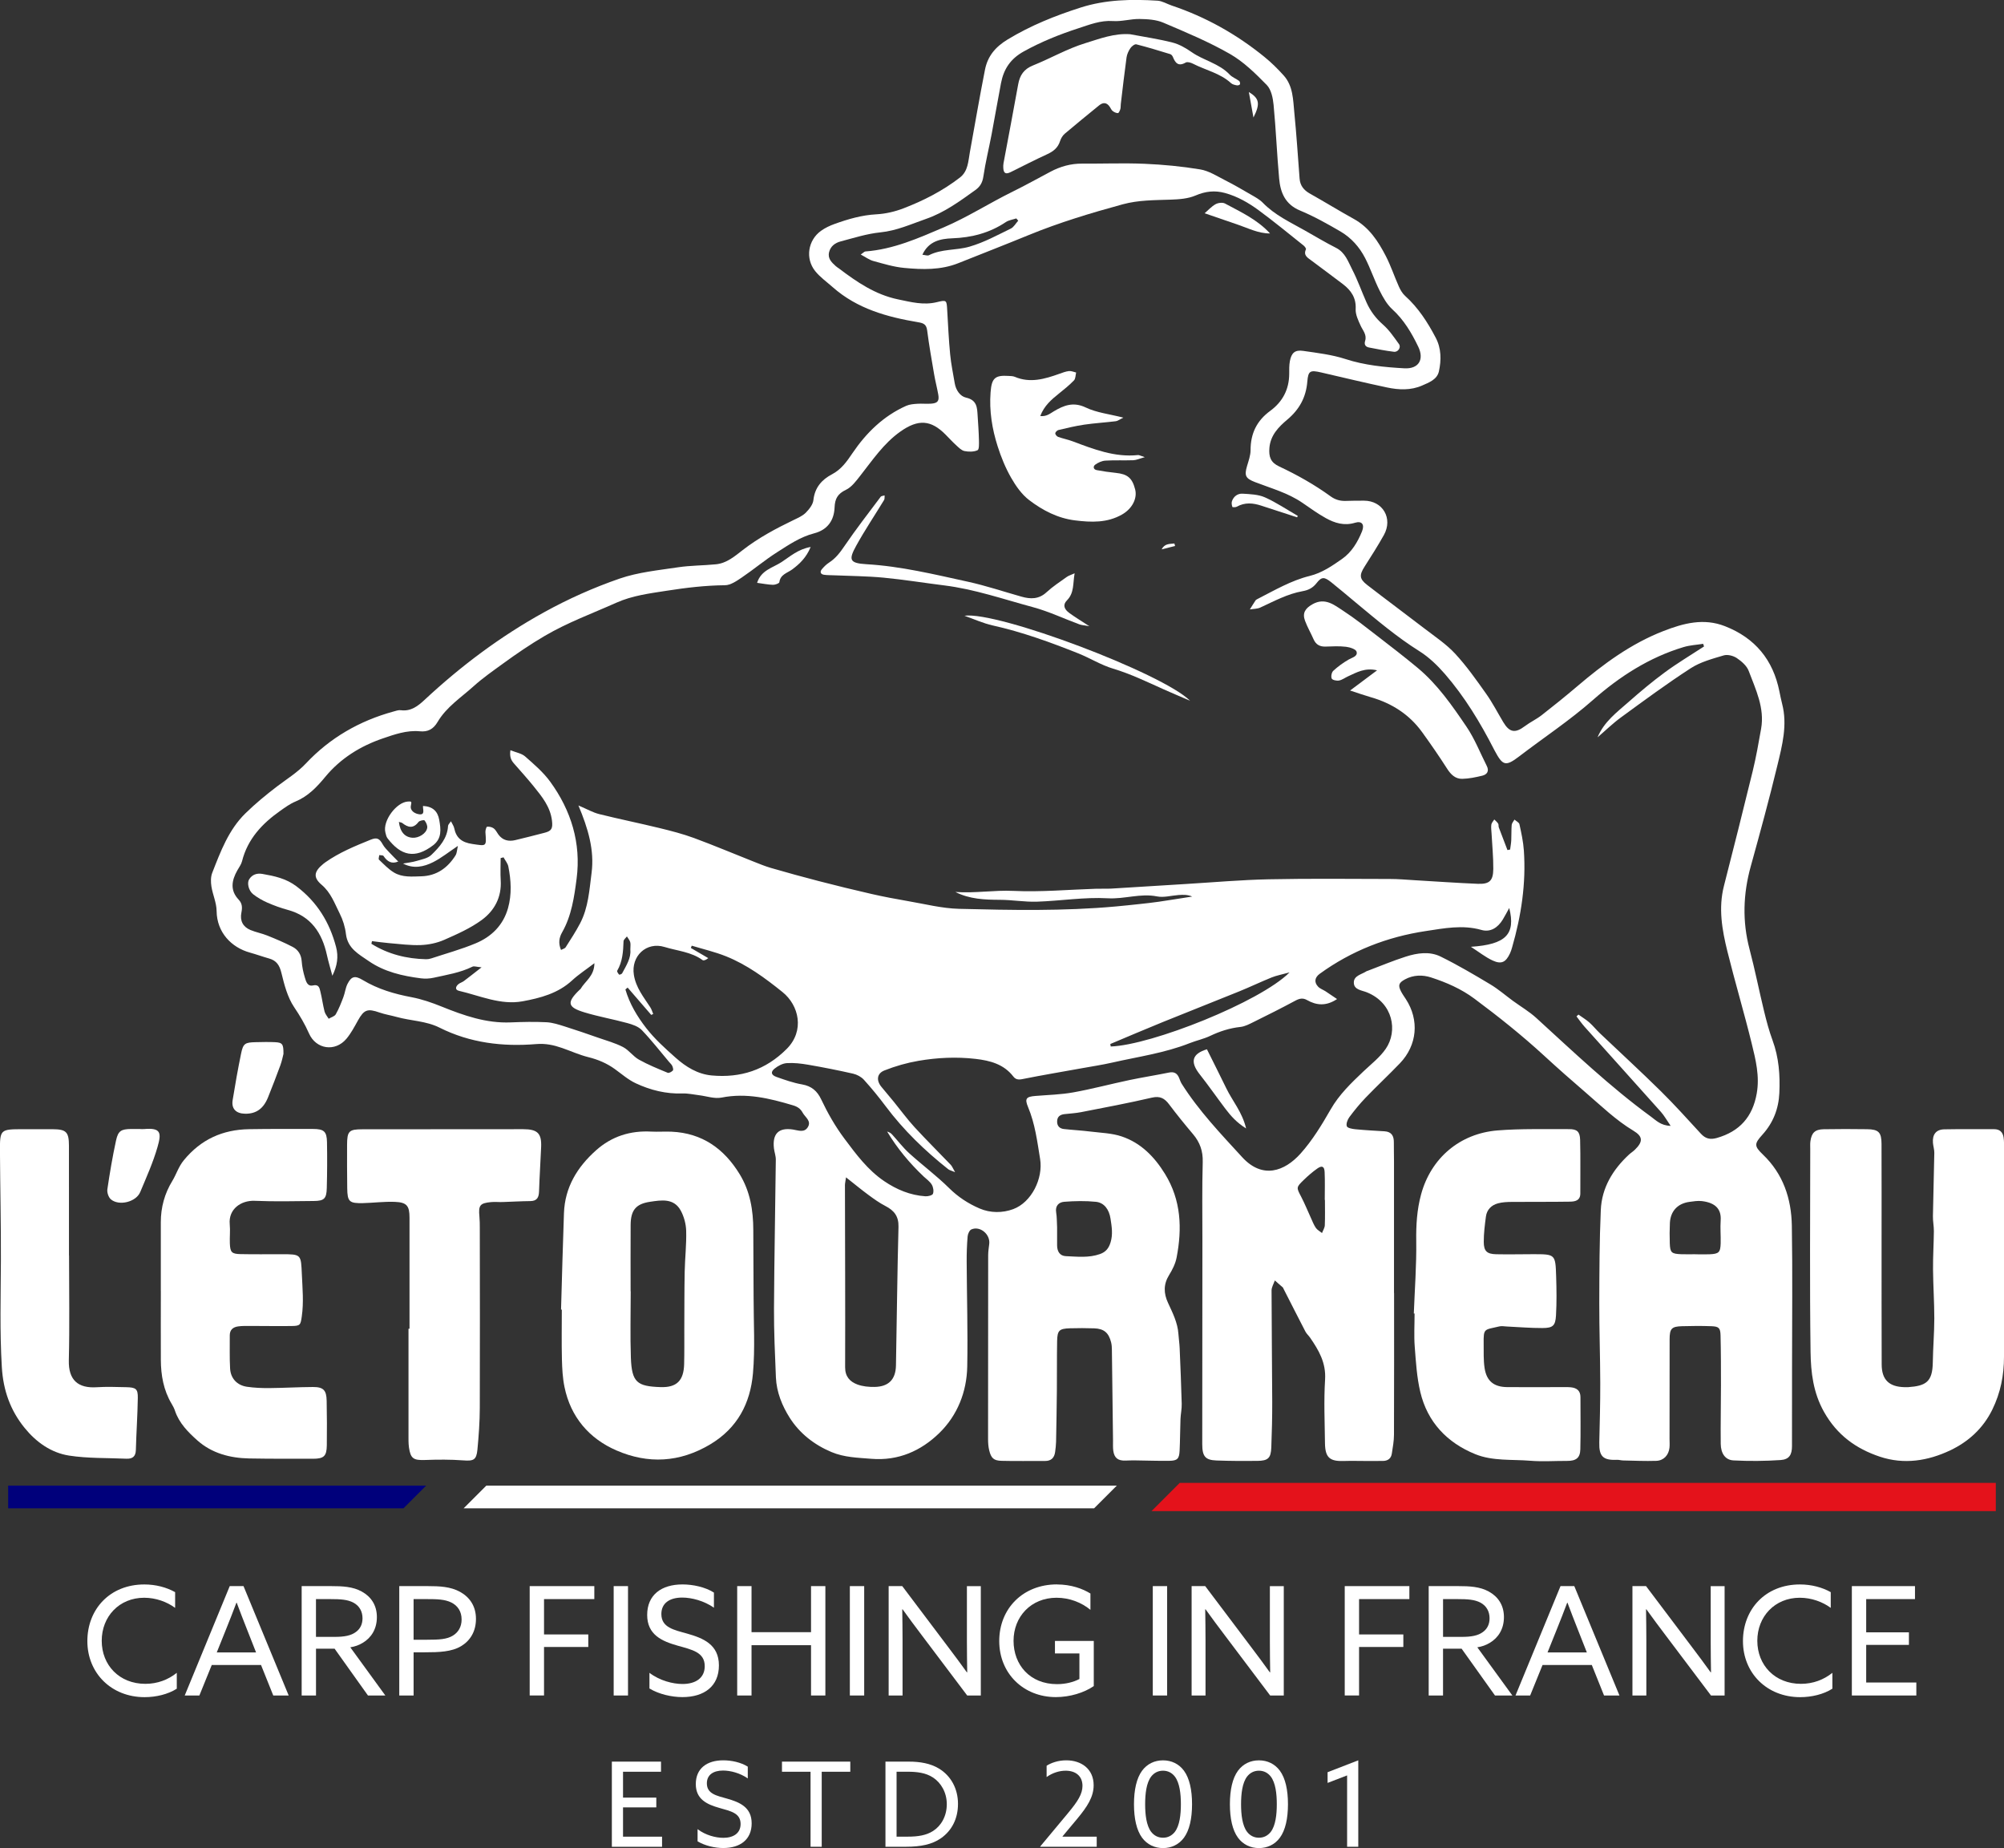 <svg xmlns="http://www.w3.org/2000/svg" id="uuid-d53c348f-677f-4dcd-ba82-6cf37e7d34ed" width="784.1" height="722.97" viewBox="0 0 784.1 722.97"><rect x="0" y="0" width="784.1" height="722.97" fill="#333333" stroke="none"/><defs><style>.uuid-df5e3d15-0ade-4df8-8345-84503cb768bf{fill:#e4121b;}.uuid-df5e3d15-0ade-4df8-8345-84503cb768bf,.uuid-215fe10c-9650-4f4c-8aa1-1a6e82165716,.uuid-5b61fac2-107a-47d0-8a48-e81f2692df8e{stroke-width:0px;}.uuid-215fe10c-9650-4f4c-8aa1-1a6e82165716{fill:#fff;}.uuid-5b61fac2-107a-47d0-8a48-e81f2692df8e{fill:#00007b;}</style></defs><g id="uuid-539f7ad3-ae55-48cd-9d81-32dbc27f209e"><path class="uuid-215fe10c-9650-4f4c-8aa1-1a6e82165716" d="m545.46,505.81c0,18.48.03,36.95-.04,55.43,0,2.47-.47,4.94-.84,7.39-.28,1.92-1.53,2.87-3.47,2.89-2,.02-3.99.02-5.99.02-3.13,0-6.26-.1-9.38,0-5.44.19-7.24-1.35-7.32-6.91-.11-8.32-.47-16.67.04-24.96.41-6.55-2.47-11.47-5.89-16.41-.56-.81-1.36-1.49-1.81-2.36-2.9-5.58-5.73-11.19-8.59-16.79-.08-.15-.11-.34-.22-.44-1.04-.93-2.1-1.84-3.15-2.76-.44,1.31-1.28,2.62-1.28,3.93.02,14.48.21,28.95.26,43.43.02,5.98-.13,11.97-.36,17.95-.16,4.22-1.25,5.24-5.51,5.28-5.31.05-10.63.04-15.94-.16-4.37-.16-5.57-1.58-5.57-6.41,0-26.47.03-52.93.06-79.4,0-10.32-.16-20.65.13-30.96.12-4.29-1.11-7.71-3.8-10.89-3.22-3.8-6.36-7.68-9.35-11.65-1.78-2.37-3.55-3.37-6.75-2.63-9.21,2.14-18.5,3.88-27.78,5.69-2.11.41-4.28.51-6.42.76-1.69.19-2.83.97-2.87,2.82-.04,1.8.95,2.82,2.67,3.01,3.46.38,6.94.56,10.4.99,4.1.51,8.36.61,12.21,1.91,7.51,2.53,12.81,7.96,16.93,14.66,6.33,10.27,6.74,21.34,4.54,32.72-.46,2.39-1.64,4.74-2.94,6.84-2.25,3.65-2.14,7.17-.41,10.9,1.8,3.9,3.77,7.75,4.06,12.16.12,1.82.4,3.63.48,5.45.31,7.3.62,14.6.81,21.9.05,1.97-.4,3.95-.48,5.93-.16,4.15-.14,8.31-.35,12.45-.15,3.07-.89,3.83-3.95,3.88-4.44.07-8.89-.11-13.33-.16-1.3-.02-2.61.02-3.91.07-2.91.1-4.36-1-4.76-3.87-.18-1.31-.08-2.66-.1-3.99-.14-11.81-.28-23.62-.44-35.42-.01-.98-.06-1.99-.3-2.94-.93-3.77-2.79-5.37-6.61-5.51-3.16-.11-6.33-.11-9.49-.02-4.21.13-4.95.82-5.03,5.02-.12,6.49-.04,12.98-.1,19.47-.06,6.65-.18,13.29-.31,19.93-.03,1.32-.2,2.64-.37,3.96-.31,2.3-1.54,3.55-4,3.53-5.66-.04-11.32.09-16.98-.06-3.05-.08-4.07-1.05-4.81-4.08-.35-1.43-.45-2.96-.45-4.44-.01-23.97,0-47.94.04-71.91,0-1.48.25-2.97.42-4.45.44-3.75-3.59-7.12-6.98-5.65-.77.33-1.4,1.78-1.48,2.76-.28,3.31-.39,6.63-.37,9.95.07,13.64.48,27.29.22,40.92-.19,9.95-3.85,19.12-10.91,26.01-7.15,6.98-16.04,10.97-26.61,10.1-5.3-.44-10.54-.52-15.59-2.64-6.82-2.86-12.49-7.35-16.33-13.38-2.94-4.62-5.18-10.04-5.42-15.8-.37-8.96-.79-17.92-.75-26.89.1-19.44.5-38.87.71-58.31.02-1.47-.55-2.93-.73-4.41-.66-5.71,1.81-8.23,7.4-7.39,2.13.32,4.47,1.39,5.88-.96,1.45-2.43-1.07-3.82-2.05-5.63-.87-1.61-2.11-2.38-3.81-2.88-9.12-2.72-18.21-4.95-27.92-3.02-2.78.55-5.89-.58-8.84-.93-2.13-.25-4.28-.76-6.4-.68-6.48.23-12.58-1.3-18.34-3.99-2.95-1.38-5.5-3.63-8.18-5.56-3.15-2.27-6.58-3.72-10.37-4.66-3.51-.87-6.85-2.4-10.28-3.59-3.27-1.13-6.41-1.83-10.12-1.52-13.07,1.08-25.85-.43-37.81-6.43-5.27-2.65-11.24-2.63-16.81-4.19-2.21-.62-4.51-.97-6.67-1.72-4.71-1.65-6.07-1.16-8.46,3.13-1.37,2.46-2.71,5.01-4.5,7.14-4.41,5.24-11.91,4.12-14.64-2.1-1.6-3.64-3.58-6.96-5.82-10.29-2.6-3.86-3.85-8.78-4.98-13.41-.73-2.96-1.89-4.78-4.78-5.6-2.55-.72-5.05-1.63-7.6-2.34-7.11-1.98-12.88-7.8-12.97-16.27-.03-3.2-1.52-6.36-2.03-9.58-.27-1.73-.3-3.74.32-5.33,3.26-8.34,6.41-16.84,12.98-23.27,3.89-3.81,8.13-7.3,12.47-10.6,3.81-2.9,7.88-5.38,11.23-8.95,9.41-10.02,20.95-16.64,34.2-20.28.96-.26,1.99-.65,2.92-.52,3.93.53,6.71-1.65,9.24-4.01,14.26-13.29,29.69-24.87,46.82-34.32,9.51-5.25,19.36-9.64,29.51-13.15,7.27-2.51,15.19-3.27,22.88-4.43,4.91-.74,9.93-.68,14.88-1.18,4.18-.42,7.33-3.16,10.43-5.56,6.19-4.81,13.02-8.43,20.02-11.81,1.64-.79,3.42-1.56,4.66-2.81,1.33-1.35,2.79-3.18,2.98-4.93.53-4.89,3.29-8.01,7.25-10.08,3.68-1.93,5.83-5.02,8.04-8.29,5.4-7.96,12.11-14.54,21.03-18.51,1.31-.58,2.87-.7,4.33-.8,1.82-.13,3.67.1,5.49-.05,2.53-.2,3.16-1.09,2.7-3.64-.47-2.61-1.15-5.18-1.6-7.8-.98-5.72-1.99-11.44-2.73-17.19-.3-2.32-1.33-2.85-3.48-3.21-12.16-2.04-23.88-5.26-33.43-13.69-2.34-2.07-4.97-3.92-6.9-6.32-3.97-4.93-2.84-12.11,2.29-15.77,1.59-1.14,3.44-2.01,5.28-2.67,5.3-1.91,10.66-3.47,16.4-3.78,3.53-.19,7.15-1.03,10.46-2.29,7.91-3.03,15.45-6.88,22.19-12.09,3.22-2.49,3.25-6.37,3.9-9.94,1.96-10.75,3.79-21.53,5.91-32.25,1.04-5.23,3.98-8.86,8.86-11.82,9.03-5.48,18.61-9.31,28.56-12.49,9.83-3.14,19.93-3.32,30.07-2.69,1.89.12,3.71,1.27,5.57,1.9,13.33,4.47,25.4,11.25,36.28,20.1,2.7,2.19,5.21,4.67,7.54,7.26,3.7,4.12,3.66,9.5,4.16,14.57.85,8.58,1.4,17.18,2.06,25.78.21,2.74,1.65,4.53,4.03,5.86,5.78,3.24,11.42,6.72,17.22,9.93,5.99,3.31,9.5,8.73,12.49,14.51,1.97,3.82,3.33,7.96,5.09,11.9.59,1.32,1.38,2.7,2.43,3.65,5.16,4.64,8.83,10.34,12.01,16.41,2.2,4.2,2.2,8.73,1.24,13.15-.71,3.22-3.93,4.37-6.58,5.54-4.4,1.94-9.14,1.72-13.74.75-8.6-1.82-17.14-3.88-25.71-5.86-4.36-1.01-5.11-.67-5.46,3.59-.5,6.13-3.1,10.87-7.83,14.85-3.37,2.83-6.58,6.08-7,11.03-.3,3.56.5,5.74,3.81,7.29,7.06,3.31,13.83,7.12,20.14,11.7,1.88,1.36,3.81,1.87,6.05,1.78,2.33-.09,4.66-.09,6.99-.09,7.35-.01,11.44,6.92,7.79,13.46-2.34,4.19-4.94,8.25-7.52,12.3-2.11,3.32-2.1,4.81.98,7.2,7.47,5.79,15.08,11.4,22.57,17.16,4.07,3.13,8.44,6.03,11.88,9.76,4.47,4.83,8.3,10.28,12.12,15.67,2.49,3.51,4.47,7.38,6.69,11.09,2.44,4.08,4.67,4.42,8.45,1.57,2.1-1.58,4.55-2.71,6.62-4.33,4.68-3.64,9.3-7.38,13.82-11.22,10.28-8.76,21.06-16.72,33.78-21.66,7.84-3.05,15.73-5.17,24.09-1.89,11.79,4.62,18.82,13.16,21.29,25.54.33,1.63.66,3.26,1.07,4.86,2.13,8.24.03,16.21-1.87,24.07-3.19,13.23-6.79,26.37-10.42,39.49-2.99,10.81-3.34,21.53-.46,32.43,2.12,8.02,3.72,16.17,5.68,24.23.94,3.86,1.96,7.72,3.33,11.43,2.46,6.69,2.96,13.6,2.64,20.59-.28,6.14-2.42,11.63-6.59,16.24-3.23,3.57-3.33,4.47.15,7.8,7.96,7.61,11.15,17.26,11.33,27.84.31,18.47.08,36.95.08,55.43,0,10.26-.01,20.52-.02,30.78,0,3.4-1.08,5.24-4.47,5.47-6.12.41-12.3.46-18.43.14-3.2-.17-4.93-2.71-4.98-6.47-.09-7.65.09-15.31.09-22.97,0-6.48,0-12.95-.16-19.43-.07-2.95-.66-3.52-3.59-3.63-3.82-.14-7.66-.12-11.48,0-4.1.12-4.85.93-4.86,5.13-.04,12.98-.02,25.97-.03,38.95,0,1.16.1,2.34-.03,3.49-.32,2.89-2.27,5.01-5.17,5.1-4.32.14-8.64-.06-12.97-.15-.82-.02-1.64-.29-2.45-.25-5.41.24-7-1.37-6.87-6.77.19-7.77.4-15.54.38-23.31-.03-10.43-.4-20.87-.38-31.3.03-12.11.06-24.24.59-36.34.38-8.7,4.68-15.79,11-21.66.73-.68,1.6-1.21,2.31-1.9,3.28-3.18,3.21-5.21-.56-7.47-6.86-4.12-12.55-9.67-18.55-14.83-5.53-4.75-11.01-9.58-16.38-14.52-8.67-7.97-17.85-15.29-27.29-22.31-5.15-3.83-10.93-6.34-16.92-8.29-3.28-1.07-6.92-1.04-10.2.74-2.48,1.34-2.82,2.34-1.54,4.78.54,1.03,1.22,1.98,1.86,2.96,5.32,8.18,4.47,18.01-2.34,25.11-4.37,4.55-8.99,8.86-13.37,13.41-2.3,2.39-4.41,4.97-6.39,7.63-.72.97-1.35,2.62-1,3.58.26.72,2.15,1.05,3.35,1.17,3.79.37,7.59.57,11.39.8,2.76.17,3.69,1.8,3.66,4.33-.02,2.5.06,4.99.06,7.49,0,17.14,0,34.29,0,51.44h-.02Zm-389.55-168.83c-2.64,1.18-4.39.07-5.85-2.12-.22-.33-1.09-.24-1.66-.34-.06.61-.4,1.52-.12,1.78,1.89,1.79,3.72,3.75,5.92,5.06,3.25,1.93,7.04,1.56,10.67,1.45,5.98-.18,10.26-3.28,13.35-8.16.58-.92.58-2.2.94-3.73-3.62,2.42-6.46,4.72-9.64,6.33-3.73,1.89-7.78,2.72-11.83.57,1.78-.33,3.61-.5,5.33-1.02,1.99-.6,4.36-1.01,5.75-2.35,3.2-3.09,6.27-6.47,6.54-11.37.03-.49.58-.95,1.14-1.8.58,1.21,1.11,1.9,1.26,2.67.79,3.9,3.04,5.62,7.07,6.21,5.65.83,5.57,1.17,5.15-4.61-.05-.73.36-2.12.66-2.15.85-.09,1.92.17,2.61.68.76.56,1.2,1.56,1.79,2.37,1.69,2.32,4.02,2.83,6.65,2.2,3.86-.92,7.7-1.9,11.54-2.9,2.67-.7,3.15-1.69,2.79-4.73-.65-5.4-3.92-9.39-7.14-13.38-2.51-3.1-5.19-6.06-7.81-9.06-1.14-1.3-1.66-2.71-1.31-5.1,2.24.91,4.37,1.23,5.74,2.43,3.47,3.05,7.09,6.14,9.79,9.84,8.23,11.28,12.18,24.09,10.37,38-.93,7.12-1.96,14.48-5.67,20.98-1.19,2.09-1.54,4.28-.43,6.89.75-.41,1.51-.56,1.8-1.02,1.95-3.08,3.97-6.14,5.66-9.37,3.24-6.17,3.63-13.09,4.5-19.79,1.15-8.88-1.36-17.32-5.15-26.34,3.38,1.43,5.67,2.77,8.14,3.38,7.87,1.96,15.83,3.57,23.71,5.49,4.51,1.1,9.04,2.27,13.39,3.87,7.78,2.87,15.42,6.1,23.13,9.15,2.32.92,4.63,1.88,7.01,2.57,6.19,1.79,12.4,3.51,18.64,5.12,6.89,1.78,13.8,3.48,20.74,5.06,4.66,1.06,9.37,1.95,14.08,2.76,6.69,1.14,13.39,2.87,20.11,3.04,20.44.51,40.91.93,61.32-.93,3.12-.28,6.23-.61,9.34-.95,2.47-.27,4.94-.53,7.39-.89,4.39-.64,8.77-1.36,13.16-2.04-1.84-.78-3.61-.72-5.37-.59-2.81.2-5.74,1.07-8.39.54-6.5-1.3-12.72,1.1-19.23.73-9.21-.52-18.52,1.03-27.79,1.33-4.79.15-9.6-.71-14.4-.73-6.01-.02-11.92-.24-17.49-3.07,7.59.57,15.09-.78,22.75-.42,10.75.5,21.57-.5,32.36-.84,1.98-.06,3.98.05,5.96-.06,9.77-.58,19.53-1.22,29.3-1.81,10.76-.65,21.52-1.61,32.3-1.83,15.81-.33,31.63-.15,47.44-.12,3.15,0,6.3.28,9.44.47,8.27.48,16.54,1.08,24.82,1.42,4.58.19,6.05-1.17,6.1-5.8.04-4.63-.44-9.26-.68-13.89-.06-1.16-.25-2.34-.09-3.47.1-.71.75-1.34,1.16-2.01.52.54,1.13,1.01,1.52,1.63.24.38.07,1,.24,1.46,1.11,2.97,2.25,5.92,3.39,8.88.35-.07.7-.13,1.04-.2.16-1.22.39-2.44.45-3.67.1-1.99,0-4,.17-5.98.07-.72.71-1.38,1.09-2.07.67.6,1.79,1.11,1.94,1.82.74,3.39,1.49,6.82,1.73,10.27.9,12.91-1.03,25.51-4.6,37.9-.23.8-.48,1.6-.83,2.35-1.62,3.45-3.34,4.37-6.77,2.79-2.84-1.31-5.35-3.33-8.53-5.37,13.68-.91,17.59-4.87,15.01-15.18-.98,1.76-1.71,3.18-2.54,4.54-1.91,3.13-4.79,5.06-8.36,4.04-7.36-2.1-14.64-.63-21.75.44-15.06,2.26-29.05,7.69-41.49,16.71-1.97,1.43-2.29,3.31-.64,5.05.76.8,1.95,1.19,2.91,1.81,1.45.95,2.88,1.93,4.5,3.03-4.24,2.84-8.02,2.51-11.75.4-1.65-.94-2.98-.62-4.6.25-5.39,2.9-10.86,5.64-16.35,8.35-1.62.8-3.34,1.72-5.09,1.91-4.21.45-8.07,1.7-11.87,3.51-2.53,1.2-5.35,1.79-7.97,2.82-9.8,3.89-20.21,5.31-30.4,7.63-3.88.88-7.82,1.47-11.73,2.18-7.81,1.41-15.65,2.72-23.43,4.28-1.56.31-2.59.12-3.48-1.03-3.74-4.84-9.09-6.23-14.77-6.89-7.48-.86-14.96-.51-22.34.76-4.54.78-9.06,2.07-13.34,3.77-3.02,1.2-3.2,4-1.09,6.5,1.6,1.9,3.2,3.8,4.76,5.72,2.71,3.32,5.24,6.81,8.14,9.97,4.6,5.01,9.45,9.79,14.15,14.71.56.59.86,1.44,1.71,2.89-1.5-.64-2.2-.77-2.69-1.16-9.14-7.24-17.48-15.28-24.49-24.65-2.68-3.58-5.52-7.05-8.52-10.36-1.04-1.14-2.7-2.02-4.23-2.37-5.81-1.32-11.67-2.48-17.54-3.49-2.76-.48-5.62-.81-8.4-.63-1.64.11-3.42,1.07-4.75,2.14-1.64,1.31-1.36,2.52.73,3.26,3.28,1.16,6.62,2.34,10.03,2.93,3.69.64,5.92,2.59,7.45,5.82,2.56,5.41,5.51,10.58,9.12,15.41,4.59,6.13,9.11,12.25,15.55,16.61,4.88,3.31,10.19,5.52,16.12,5.92,1.01.07,2.73-.36,2.96-.99.38-1.02.12-2.58-.47-3.57-.74-1.24-2.06-2.14-3.15-3.16-5.52-5.22-10.36-11.01-14.31-17.6.78.21,1.44.59,1.93,1.13,2.24,2.44,4.25,5.12,6.69,7.34,5.13,4.65,10.73,8.81,15.65,13.67,3.52,3.48,7.5,6.06,11.9,7.95,4.22,1.82,8.99,1.8,13.15.26,7.19-2.66,11.78-12.02,10.53-19.63-1.12-6.87-1.97-13.77-4.71-20.3-1.41-3.35-.68-4.06,2.86-4.35,4.96-.41,9.98-.52,14.85-1.4,7.34-1.32,14.57-3.26,21.87-4.8,5.18-1.09,10.42-1.9,15.6-2.96,2.03-.41,3.18.34,3.92,2.11.32.76.56,1.58,1,2.27,6.68,10.58,15.3,19.6,23.69,28.75,7.95,8.66,16.57,5.55,22.85-1.45,4.6-5.14,8.29-11.21,11.74-17.23,3.37-5.89,8.09-10.38,12.88-14.93,3-2.84,6.4-5.46,8.7-8.81,4.77-6.94,2.9-17.91-7.38-22.08-2.07-.84-5.16-.97-5.12-3.9.04-2.67,3.09-3.11,4.95-4.35.13-.09.31-.11.47-.17,4.96-1.87,9.86-3.94,14.91-5.55,4.47-1.43,9.32-2.15,13.64-.02,6.67,3.28,13.09,7.07,19.47,10.89,3.11,1.86,5.88,4.28,8.81,6.43,3.06,2.23,6.38,4.17,9.16,6.71,14.58,13.3,28.87,26.94,44.86,38.6,2,1.46,3.88,3.51,7.69,3.59-1.57-2.28-2.52-4.01-3.8-5.45-9.94-11.14-19.95-22.22-29.9-33.34-1.13-1.27-2.09-2.68-3.14-4.03.26-.24.51-.47.77-.71,1.43,1.02,2.95,1.94,4.26,3.09,1.48,1.31,2.72,2.89,4.16,4.25,7.93,7.54,16.01,14.94,23.8,22.62,5.43,5.35,10.53,11.05,15.7,16.66,1.79,1.94,3.62,2.39,6.22,1.65,8.93-2.54,13.99-8.26,15.61-17.38,1.21-6.78-.4-13.22-1.97-19.61-2.96-12.07-6.53-23.99-9.52-36.06-2.07-8.38-3.56-16.87-1.34-25.54,3.82-14.96,7.61-29.93,11.26-44.93,1.33-5.48,2.31-11.04,3.29-16.6,1.43-8.15-2.13-15.34-4.86-22.6-.75-2-2.8-3.77-4.66-5.02-1.37-.92-3.62-1.49-5.12-1.04-4.43,1.32-9.11,2.56-12.92,5.03-9.32,6.03-18.26,12.64-27.23,19.19-3.24,2.36-6.14,5.2-9.2,7.82,2.52-6.09,7.56-9.8,12.16-13.85,4.6-4.05,9.31-8.01,14.25-11.63,4.9-3.6,10.15-6.73,15.25-10.06-.12-.34-.23-.69-.35-1.03-2.55.41-5.19.53-7.64,1.27-13.45,4.03-25.07,11.53-35.42,20.65-9.13,8.05-19.22,14.7-28.83,22.05-5.44,4.16-6.51,3.74-9.7-2.22-.08-.15-.16-.29-.23-.44-5.38-10.5-11.47-20.57-19.21-29.5-2.9-3.34-6.23-6.56-9.95-8.9-8.91-5.59-16.86-12.36-24.91-19.03-3.19-2.65-6.34-5.35-9.58-7.93-2.77-2.21-3.79-2.26-5.81.33-1.48,1.89-3.22,2.73-5.42,3.12-5.95,1.05-11.18,3.93-16.58,6.41-1.22.56-2.71.5-4.08.73.74-1.17,1.45-2.36,2.22-3.51.17-.26.51-.43.8-.58,6.63-3.39,13.1-7.21,20.39-9.01,4.83-1.19,8.79-3.94,12.68-6.66,3.71-2.6,6.1-6.57,7.8-10.79,1.07-2.67-.06-4.17-2.72-3.36-4.24,1.29-7.95.14-11.47-1.82-3.17-1.76-6.13-3.91-9.13-5.97-5.68-3.91-12.29-5.68-18.6-8.13-3.65-1.42-4.18-2.48-3.07-6.26.6-2.04,1.38-4.15,1.38-6.23,0-6.48,2.42-11.5,7.69-15.35,4.82-3.53,7.41-8.39,7.43-14.49,0-1.66-.04-3.36.26-4.97.61-3.24,2-4.48,5.19-4.01,5.57.81,11.26,1.47,16.58,3.2,7.54,2.45,15.25,3.18,23.01,3.62,5.61.32,7.87-3.43,5.44-8.47-2.6-5.39-5.6-10.48-10.15-14.63-2.13-1.94-3.65-4.7-4.97-7.33-2.08-4.14-3.54-8.59-5.66-12.71-2.22-4.31-5.47-7.96-9.67-10.41-5.12-2.98-10.33-5.91-15.78-8.17-5.84-2.42-7.7-7.05-8.19-12.53-.87-9.59-1.25-19.22-2.17-28.8-.26-2.69-.92-5.98-2.65-7.76-4.39-4.49-9.04-9.08-14.43-12.17-8.31-4.76-17.25-8.49-26.1-12.25-2.8-1.19-6.16-1.38-9.28-1.43-3.46-.05-6.96,1.05-10.38.81-4.84-.34-9.21,1.42-13.48,2.81-7.35,2.38-14.56,5.27-21.44,9.08-5.23,2.9-7.83,6.91-8.89,12.37-1.29,6.67-2.41,13.37-3.68,20.05-1.05,5.52-2.41,10.98-3.23,16.53-.36,2.39-1.27,3.93-3.15,5.29-6.05,4.34-12.11,8.78-19.17,11.23-5.88,2.05-11.58,4.67-18,5.31-5.24.53-10.38,2.18-15.52,3.54-2.12.56-3.93,1.82-4.52,4.2-.62,2.54,1.03,4.01,2.64,5.49.36.34.81.58,1.21.88,7.04,5.34,14.26,10.27,23.16,12.11,5.02,1.04,9.94,2.36,15.14,1.08,3.85-.94,3.84-.81,4.06,3.07.34,5.8.6,11.6,1.16,17.38.36,3.79,1.16,7.53,1.79,11.29.45,2.69,2.13,5.1,4.43,5.61,4.32.96,4.33,3.93,4.53,7.1.2,3.15.44,6.29.51,9.45.03,1.4.13,3.7-.54,4.02-1.46.68-3.45.66-5.11.33-1.17-.23-2.24-1.35-3.21-2.23-1.48-1.34-2.82-2.83-4.23-4.24-5.68-5.71-10.63-6.13-17.68-1.13-6.52,4.62-10.84,11.12-15.66,17.24-1.62,2.06-3.35,4.45-5.6,5.52-3.21,1.53-4.32,3.45-4.45,6.89-.2,5.1-2.78,8.79-8.02,10.14-5.4,1.4-9.96,4.51-14.55,7.44-4.74,3.02-9.07,6.68-13.73,9.83-2,1.35-4.37,3.01-6.58,3.03-7.68.07-15.22.97-22.77,2.15-6.72,1.05-13.47,1.88-19.77,4.7-9.37,4.19-19.01,7.71-27.94,12.94-5.73,3.35-11.15,7.06-16.48,10.94-3.89,2.83-7.86,5.59-11.42,8.8-4.9,4.42-10.63,8.11-14.06,13.94-1.68,2.86-3.83,3.98-6.95,3.67-5.11-.5-9.96,1.24-14.53,2.8-8.69,2.97-16.49,7.77-22.5,15.05-3.24,3.93-6.73,7.6-11.64,9.63-2.11.87-4.02,2.27-5.91,3.6-7.09,4.99-12.81,11.03-15,19.77-.31,1.25-1.17,2.37-1.82,3.53-2.22,3.93-2.96,7.81.5,11.47,1.42,1.51,1.47,3.08,1.08,5.05-.66,3.24.63,5.62,3.52,6.83,2.13.89,4.45,1.31,6.59,2.17,3.36,1.35,6.71,2.76,9.92,4.43,2.14,1.11,3.38,3.02,3.56,5.64.15,2.14.61,4.29,1.23,6.34.46,1.51.98,3.61,3.18,3.11,2.34-.53,2.56,1.04,2.9,2.41.64,2.57.97,5.22,1.63,7.79.26,1.02,1.06,1.89,1.62,2.83.95-.57,2.29-.91,2.77-1.74,1.21-2.11,2.1-4.41,2.97-6.7.65-1.7.82-3.6,1.63-5.2,1.53-3.02,2.95-3.31,5.96-1.5,5.92,3.56,12.37,5.45,19.12,6.72,4.02.76,7.98,2.14,11.79,3.68,8.69,3.5,17.41,6.57,26.99,6.17,4.65-.19,9.33-.29,13.98-.06,2.41.12,4.81.92,7.15,1.65,4.41,1.38,8.78,2.9,13.14,4.42,3.26,1.14,6.64,2.06,9.68,3.64,2.3,1.2,3.93,3.65,6.21,4.92,3.59,2.01,7.44,3.56,11.25,5.14.5.21,1.56-.38,2.03-.9.27-.3,0-1.26-.26-1.81-.27-.58-.81-1.04-1.24-1.55-3.52-4.17-6.88-8.5-10.65-12.43-1.37-1.43-3.65-2.2-5.66-2.75-5.57-1.52-11.3-2.52-16.82-4.2-6.7-2.03-6.97-3.91-1.83-8.86.12-.12.29-.2.37-.34,1.73-3,5.35-4.95,5.39-10.03-3.36,2.57-6.24,4.43-8.72,6.73-5.51,5.09-12.48,6.92-19.39,8.18-8.58,1.57-16.67-2.19-24.89-4.1-1.67-.39-1.3-1.71-.21-2.61.62-.51,1.49-.73,2.14-1.22,2.04-1.53,4.04-3.12,6.91-5.36-2.02-.18-2.95-.56-3.55-.26-4.82,2.38-10.07,3.19-15.22,4.34-1.58.35-3.31.43-4.91.23-7.25-.93-14.32-2.52-20.47-6.76-3.91-2.7-8.25-4.94-8.91-10.58-.32-2.74-1.19-5.56-2.44-8.02-1.99-3.94-3.42-8.15-7.09-11.26-3.43-2.91-2.91-5.22.64-8.13.26-.21.52-.42.79-.61,5.47-3.86,11.61-6.38,17.76-8.87,2.55-1.03,3.47-.46,4.78,1.9.59,1.05,1.49,1.95,2.32,2.84,1.23,1.32,2.52,2.59,3.79,3.88Zm89.66,49.36c-.29.25-.58.5-.87.74,1.62,5.58,4.62,10.58,8.12,15.08,3.33,4.29,7.47,8.02,11.56,11.65,4,3.55,8.58,6.4,14.07,6.91,11.33,1.04,21.12-2.12,29.37-10.39,7.11-7.13,4.78-17.05-1.64-22.22-6.85-5.52-13.92-10.72-22.13-14.01-4.33-1.73-8.92-2.79-13.39-4.15-.12.3-.24.6-.36.89,2.27,1.33,4.55,2.65,6.82,3.98-1.01.8-1.83,1.06-2.24.76-4.44-3.23-9.86-3.58-14.86-5.12-7.1-2.18-13.18,3.56-12.01,10.9.79,5,3.81,8.68,6.41,12.67.52.79.78,1.75,1.16,2.63-.26.12-.51.24-.77.37-3.08-3.56-6.15-7.12-9.23-10.68Zm85.45,74.23c-.25,1.77-.42,2.41-.42,3.05.04,23.75.15,47.51.07,71.26-.01,3.66,1.88,5.63,4.76,6.72,2.1.79,4.53,1.01,6.8.97,5.46-.11,8.22-2.91,8.33-8.39.35-18.08.51-36.16.99-54.23.11-4.16-1.71-6.4-5.12-8.16-2.33-1.2-4.5-2.76-6.62-4.32-2.75-2.02-5.39-4.21-8.79-6.89Zm82.59,19.39c0,2.32-.03,4.81,0,7.31.03,2.27,1.05,4.04,3.43,4.14,4.46.19,8.95.73,13.34-.82,2.28-.81,3.42-2.25,4.13-4.52.99-3.17.48-6.21,0-9.33-.53-3.51-2.43-6.25-5.7-6.59-4.1-.42-8.3-.33-12.42-.01-2.09.16-3.59,1.55-3.15,4.18.3,1.79.25,3.64.36,5.64Zm249.7,10.72h0c1.82.01,3.65.07,5.46,0,3.75-.14,4.37-.7,4.47-4.33.08-2.98-.21-5.97,0-8.94.27-3.96-1.55-6.84-7.34-7.54-1.61-.19-3.3.09-4.93.31-4.59.64-7.37,3.64-7.6,8.26-.13,2.64-.13,5.3-.04,7.95.13,3.65.66,4.12,4.51,4.26,1.82.07,3.64.01,5.46.01Zm-517.77-122.5c-.08.34-.15.69-.23,1.03,6.54,4.07,13.75,5.88,21.44,6.04.65.01,1.33-.11,1.95-.31,5.81-1.92,11.75-3.55,17.39-5.9,6.2-2.58,10.79-7.07,12.68-13.78,1.51-5.39,1.2-10.84.13-16.25-.25-1.28-1.24-2.42-1.89-3.62l-1.13.3c0,2.91-.15,5.83.03,8.72.4,6.56-2.45,11.84-7.38,15.46-4.45,3.27-9.68,5.58-14.77,7.82-2.81,1.23-6.04,1.9-9.11,2.02-4.11.16-8.25-.41-12.37-.75-2.25-.18-4.49-.52-6.73-.79Zm288.88,40.24c.06.32.11.65.17.97,15.91-.53,58.44-17.42,69.97-28.99-3.06.85-5.1,1.21-6.99,1.97-4.28,1.73-8.45,3.73-12.73,5.47-9.95,4.04-19.94,7.95-29.89,11.99-6.87,2.79-13.69,5.72-20.54,8.59Zm83.98,60.98s-.05,0-.07,0c0-3.64.12-7.29-.05-10.93-.1-2.19-1.04-2.62-2.85-1.35-1.88,1.32-3.64,2.85-5.29,4.45-3.06,2.96-2.93,2.97-1,6.67,1.37,2.63,2.48,5.4,3.72,8.1.62,1.35,1.15,2.78,1.98,4,.57.83,1.6,1.36,2.42,2.02.38-1.01,1.05-2,1.09-3.03.14-3.31.05-6.62.05-9.94Zm-271.77-97.88c0-1.31.17-2.19-.05-2.96-.23-.8-.85-1.49-1.29-2.23-.46.63-1.29,1.25-1.32,1.9-.14,4-.38,7.94-2.48,11.53-.17.28.38,1.09.75,1.51.1.11,1-.18,1.17-.49,1.64-3.05,3.55-6.04,3.22-9.26Z"></path><path class="uuid-215fe10c-9650-4f4c-8aa1-1a6e82165716" d="m784.1,490.82c0,13.31,0,26.62,0,39.94,0,7.23-1.33,14.07-4.57,20.68-3.64,7.41-9.39,12.58-16.47,15.94-8.69,4.12-18.04,5.64-27.53,2.48-9.4-3.14-16.78-8.51-21.85-17.52-4.23-7.51-5.16-15.47-5.27-23.49-.36-26.45-.13-52.91-.12-79.37,0-1-.07-2.01.06-2.99.46-3.37,1.81-4.67,5.23-4.73,5.66-.1,11.32-.09,16.97-.01,4.47.06,5.61,1.21,5.63,5.69.05,12.98.02,25.96.02,38.94,0,15.81-.01,31.61.04,47.42.02,5.94,2.86,8.7,8.85,8.86.5.01,1,.03,1.5,0,6.94-.49,9.53-2.05,9.65-9.65.09-5.75.58-11.49.59-17.23,0-6.41-.45-12.82-.5-19.22-.04-4.96.28-9.92.33-14.89.02-1.97-.41-3.94-.37-5.9.14-8.25.4-16.5.54-24.75.02-1.3-.42-2.6-.53-3.92-.27-3.28,1.21-5.23,4.42-5.3,6.49-.14,12.98,0,19.47-.06,2.25-.02,3.41,1.16,3.74,3.19.21,1.3.18,2.65.19,3.98.01,13.98,0,27.95,0,41.93Z"></path><path class="uuid-215fe10c-9650-4f4c-8aa1-1a6e82165716" d="m219.52,512.33c.37-12.6.68-25.19,1.14-37.79.37-10.09,5.22-18,12.57-24.55,6.13-5.46,13.37-7.74,21.55-7.31,2.65.14,5.33-.08,7.98.04,11.97.54,20.51,6.61,26.62,16.58,4.13,6.74,5.35,14.17,5.36,21.92,0,8.8.11,17.61.12,26.41,0,9.88.61,19.82-.25,29.63-1.03,11.67-6.01,21.37-16.71,27.77-12,7.17-24.38,7.73-36.71,2.38-10.66-4.63-17.91-13.04-20.32-24.81-.73-3.54-.92-7.23-1.01-10.87-.16-6.47-.04-12.94-.04-19.42h-.29Zm27.23-7.17s.02,0,.03,0c0,8.65-.24,17.3.06,25.94.34,9.73,2.46,11.23,11.6,11.54,6.33.21,9.07-2.54,9.24-8.95.12-4.65.05-9.31.07-13.97.04-7.44,0-14.88.15-22.32.11-5.3.73-10.6.58-15.89-.07-2.68-.85-5.59-2.13-7.94-2.69-4.92-7.58-4.09-12-3.43-5.61.84-7.56,3.33-7.6,9.09-.06,8.65-.01,17.29-.01,25.94Z"></path><path class="uuid-215fe10c-9650-4f4c-8aa1-1a6e82165716" d="m553.18,513.84c.36-9.45,1.08-18.91.95-28.36-.09-6.19.27-12.23,1.88-18.17,3.85-14.25,15.14-23.9,29.97-25.09,9.26-.74,18.6-.44,27.91-.5,3.12-.02,4.27.94,4.36,4.15.19,6.98.04,13.97.08,20.96.02,2.88-2.08,3.23-4.06,3.26-7.6.12-15.19.04-22.79.1-1.79.02-3.63.09-5.34.55-2.58.69-4.39,2.46-4.75,5.2-.43,3.28-.85,6.58-.84,9.88,0,3.63,1.24,4.76,4.86,4.84,4.82.1,9.65-.01,14.48-.02,8.63,0,8.71,0,8.98,8.65.16,5.11.24,10.25-.06,15.35-.24,4.03-1.24,4.88-5.34,4.89-4.63.02-9.27-.39-13.9-.6-.99-.05-2.04-.26-2.97-.03-5.9,1.4-6.17.59-6.09,6.82.04,3.15-.11,6.35.36,9.45.78,5.13,3.65,7.42,8.84,7.47,7.15.06,14.31,0,21.46,0,1.16,0,2.34-.04,3.49.08,2.26.23,3.72,1.32,3.72,3.81,0,6.82.12,13.65-.05,20.46-.08,3.4-1.7,4.54-5.21,4.52-4.77-.03-9.57.33-14.31-.06-7.23-.59-14.77.19-21.59-2.58-11.04-4.49-18.71-12.55-21.5-24.32-1.37-5.76-1.72-11.79-2.18-17.73-.33-4.3-.06-8.65-.06-12.97-.09,0-.17,0-.26-.01Z"></path><path class="uuid-215fe10c-9650-4f4c-8aa1-1a6e82165716" d="m62.92,505.07c0-8.98,0-17.97,0-26.95,0-5.78,1.48-11.2,4.49-16.12,1.61-2.63,2.41-5.55,4.51-8.11,6.72-8.19,15.22-11.98,25.55-12.15,8.32-.13,16.63-.1,24.95-.09,4.32,0,5.44.95,5.52,5.15.11,5.99.08,11.98-.08,17.96-.11,4.15-1.01,5.03-5.03,5.07-7.73.08-15.47.26-23.18-.07-5.28-.22-10.34,3.18-9.76,9.2.24,2.47-.06,4.99.04,7.48.14,3.44.72,4.1,4.14,4.17,5.32.11,10.65.04,15.97.04,7.91,0,7.71.01,8.07,7.97.24,5.46.76,10.88-.03,16.34-.48,3.32-.56,3.73-3.88,3.78-5.49.08-10.98-.03-16.47-.03-1.49,0-3-.03-4.48.17-2.02.26-3.38,1.3-3.35,3.58.04,4.32-.12,8.66.13,12.97.23,3.83,2.75,6.51,6.57,7.07,2.93.44,5.93.54,8.9.52,5.64-.05,11.29-.39,16.93-.42,4.1-.02,5.31,1.24,5.38,5.39.1,5.82.15,11.64.06,17.46-.06,4.22-1.17,5.22-5.43,5.22-8.32,0-16.64.03-24.95-.12-7.48-.14-14.6-2.02-20.24-7.03-3.61-3.21-7.18-6.78-8.8-11.66-.31-.94-.79-1.84-1.3-2.69-3.16-5.3-4.19-11.13-4.22-17.19-.04-8.98-.01-17.96,0-26.95Z"></path><path class="uuid-215fe10c-9650-4f4c-8aa1-1a6e82165716" d="m160.23,519.78c0-14.47,0-28.94,0-43.4,0-4.64-1.03-6.03-5.76-6.21-4.12-.16-8.26.39-12.39.49-5.43.13-6.15-.55-6.22-5.83-.08-5.66-.08-11.31-.06-16.97.02-5.38.75-6.08,5.99-6.08,20.97-.01,41.93-.04,62.9-.04,5.63,0,7.26,1.62,7.04,6.96-.24,5.79-.63,11.57-.82,17.37-.08,2.37-.77,3.77-3.42,3.8-3.62.03-7.23.26-10.85.37-1.49.05-3-.12-4.48.02-4.38.41-5,1.25-4.58,5.64.14,1.49.15,2.99.15,4.49.02,23.46.09,46.93,0,70.39-.02,5.45-.41,10.91-.93,16.33-.4,4.11-1.56,4.49-5.61,4.19-4.94-.37-9.92-.33-14.88-.15-4.49.16-5.67-.51-6.3-4.94-.23-1.64-.17-3.32-.18-4.98-.01-13.81,0-27.62,0-41.43.13,0,.27,0,.4,0Z"></path><path class="uuid-215fe10c-9650-4f4c-8aa1-1a6e82165716" d="m27.02,491.19c0,13.65.24,27.3-.09,40.94-.19,7.89,3.72,11.02,10.92,10.56,3.81-.25,7.65-.1,11.48-.02,3.86.08,4.65.64,4.59,4.23-.1,6.78-.58,13.55-.76,20.33-.07,2.64-1.39,3.53-3.77,3.42-7.46-.34-15.01-.08-22.35-1.22-7.04-1.09-12.89-5.26-17.41-10.83-5.59-6.88-8.37-14.71-8.91-23.75-.84-13.92-.43-27.8-.37-41.7.06-14.14-.28-28.28-.36-42.42-.05-8.98.02-8.98,9.14-8.98,3.83,0,7.66-.03,11.48,0,5.3.03,6.36,1.06,6.37,6.49.03,14.31.01,28.63.01,42.94h.02Z"></path><path class="uuid-215fe10c-9650-4f4c-8aa1-1a6e82165716" d="m54.86,441.69c.5,0,1,.04,1.5,0,6.67-.59,6.86,1.5,5.27,7.03-1.73,6.03-4.34,11.82-6.77,17.63-1.62,3.87-8.29,5.54-11.48,2.83-.93-.79-1.55-2.68-1.37-3.93.94-6.39,2.02-12.77,3.39-19.08.83-3.83,2.03-4.46,5.97-4.51,1.16-.01,2.33,0,3.49,0,0,0,0,.02,0,.03Z"></path><path class="uuid-215fe10c-9650-4f4c-8aa1-1a6e82165716" d="m110.92,412.25c-.25.95-.59,2.76-1.21,4.46-1.54,4.21-3.16,8.39-4.83,12.55-1.8,4.49-4.68,6.5-8.99,6.43-3.55-.06-5.41-1.94-4.86-5.33.97-6.05,2.05-12.09,3.28-18.1.83-4.06,1.51-4.47,5.77-4.56,2.49-.05,4.99-.12,7.48,0,2.94.14,3.38.72,3.35,4.55Z"></path><path class="uuid-215fe10c-9650-4f4c-8aa1-1a6e82165716" d="m336.78,99.58c1.03-.7,1.41-1.18,1.82-1.21,10.93-.82,20.7-5.17,30.62-9.41,9.32-3.99,17.8-9.45,26.84-13.91,5.04-2.49,9.97-5.22,14.94-7.86,3.88-2.06,7.96-3.21,12.4-3.18,8.15.06,16.32-.28,24.46.07,7.28.31,14.58,1.01,21.76,2.2,3.32.55,6.44,2.56,9.54,4.14,3.53,1.79,6.97,3.79,10.4,5.78,1.57.91,3.26,1.81,4.51,3.09,4.71,4.87,10.76,7.64,16.5,10.89,4.04,2.28,8.02,4.68,12.16,6.77,3.64,1.83,4.76,5.43,6.39,8.58,2.12,4.11,3.65,8.52,5.54,12.76,1.5,3.37,3.62,6.22,6.47,8.71,2.44,2.14,4.33,4.96,6.25,7.62.9,1.24-.35,3.19-1.96,3-3.29-.39-6.54-1.05-9.79-1.68-1.36-.27-1.95-1.15-1.5-2.58.75-2.39-.88-4.04-1.77-5.98-.94-2.05-2.04-4.36-1.93-6.49.23-4.39-1.81-7.28-4.96-9.71-4.08-3.14-8.25-6.14-12.35-9.25-1.41-1.07-3.26-1.97-2.15-4.39.14-.31-.48-1.15-.94-1.51-5.81-4.63-11.55-9.36-17.53-13.76-4-2.94-8.33-5.44-13.21-6.77-3.96-1.08-7.62-.69-11.51.98-2.94,1.26-6.44,1.51-9.72,1.62-6.31.22-12.59.14-18.79,1.83-12.45,3.4-24.77,7.11-36.73,12.01-9.17,3.76-18.4,7.35-27.6,11.02-6.86,2.73-14.04,2.52-21.15,1.85-4.09-.38-8.11-1.62-12.1-2.71-1.61-.44-3.04-1.54-4.92-2.53Zm61.61-13.26l-.75-.87c-1.37.46-2.93.65-4.09,1.43-6.38,4.27-13.36,6.07-21,6.35-4.55.17-9.23,1.1-11.65,6.43,1.05.09,1.99.48,2.58.18,4.97-2.54,10.61-1.82,15.87-3.35,5.8-1.69,10.86-4.51,16.14-7.06,1.19-.58,1.95-2.05,2.91-3.1Z"></path><path class="uuid-215fe10c-9650-4f4c-8aa1-1a6e82165716" d="m407.02,162.75c2.4.28,3.78-.93,5.3-1.84,3.93-2.35,7.66-3.82,12.54-1.48,4.22,2.02,9.16,2.54,14.68,3.95-1.56.76-2.23,1.32-2.95,1.4-4.11.5-8.25.75-12.34,1.34-3.41.5-6.78,1.32-10.14,2.11-.51.12-1.2.83-1.21,1.29-.02.47.61,1.21,1.11,1.39,1.87.67,3.84,1.04,5.7,1.74,8.25,3.1,16.45,6.32,25.55,5.37.44-.05.92.27,2.66.82-2.22.62-3.33,1.16-4.45,1.2-3.65.13-7.32-.07-10.97.16-1.36.08-2.82.75-3.95,1.56-.95.68-.8,1.89.57,2.15,2.44.47,4.9.82,7.37,1.07,4.66.47,6.49,1.96,7.65,6.44.92,3.53-1.11,7.55-5.09,9.84-5.8,3.33-12.02,3.11-18.4,2.32-6.81-.84-12.67-3.92-17.92-7.9-2.94-2.23-5.27-5.56-7.13-8.82-2.2-3.85-3.91-8.05-5.26-12.29-2.17-6.82-3.31-13.83-2.76-21.07.42-5.5,1.64-6.79,7.02-6.44.83.05,1.72.04,2.45.35,6.01,2.55,11.7.87,17.39-1.16,1.25-.45,2.52-.94,3.82-1.09.9-.1,1.87.36,2.8.57-.26,1.04-.2,2.4-.84,3.07-1.81,1.88-3.87,3.54-5.92,5.18-2.93,2.34-5.73,4.75-7.27,8.74Z"></path><path class="uuid-215fe10c-9650-4f4c-8aa1-1a6e82165716" d="m442.33,13.42c5.48,1.04,11.02,1.84,16.42,3.22,2.64.67,5.21,2.15,7.47,3.73,4.75,3.33,10.78,4.42,14.91,8.81.99,1.05,2.51,1.59,3.7,2.48.3.22.46.94.33,1.31-.09.26-.81.51-1.18.43-.8-.16-1.74-.34-2.3-.86-4.27-3.93-9.95-5.07-14.91-7.62-.83-.43-2.19-.83-2.85-.45-2.86,1.65-4.06.19-5.02-2.22-.17-.43-.6-.94-1.01-1.07-4.41-1.35-8.82-2.71-13.29-3.84-.62-.16-1.81.76-2.3,1.48-.73,1.07-1.34,2.38-1.52,3.65-.84,6.07-1.52,12.16-2.25,18.24-.08.66,0,1.36-.18,1.98-.18.59-.61,1.56-.94,1.56-.69.01-1.48-.38-2.06-.83-.5-.38-.76-1.07-1.13-1.62-1.19-1.77-2.61-1.86-4.2-.56-4.49,3.68-9.01,7.32-13.43,11.08-.83.71-1.48,1.82-1.82,2.87-.83,2.61-2.61,4.03-5.02,5.13-4.81,2.21-9.52,4.63-14.26,6.98-1.93.96-2.79.55-2.93-1.51-.05-.66-.03-1.34.09-1.99,1.91-10.27,3.89-20.52,5.73-30.8.64-3.57,2.22-5.96,5.77-7.39,6.9-2.77,13.45-6.57,20.51-8.73,5.58-1.71,11.36-3.98,17.67-3.48Z"></path><path class="uuid-215fe10c-9650-4f4c-8aa1-1a6e82165716" d="m528.25,270.13c3.85-2.88,6.94-5.19,10.56-7.9-4.76-1.12-8,.83-11.33,2.34-1.2.54-2.31,1.41-3.56,1.65-.93.17-2.58-.17-2.86-.77-.36-.78-.04-2.43.61-3.03,1.81-1.67,3.85-3.15,5.99-4.39,1.42-.83,3.66-1.24,3.12-3.11-.28-.98-2.63-1.72-4.13-1.9-2.63-.31-5.32-.17-7.97-.08-2.27.08-3.8-.76-4.73-2.87-1.06-2.42-2.41-4.74-3.33-7.21-1.12-3.01.04-4.85,2.88-6.46,4.98-2.83,8.61.31,12.24,2.67,4.41,2.88,8.55,6.17,12.72,9.39,5.48,4.23,10.98,8.44,16.29,12.87,7.72,6.44,13.41,14.67,18.99,22.88,3.24,4.76,5.38,10.27,8,15.45,1.01,2,.1,3.34-1.78,3.79-2.57.62-5.21,1.18-7.84,1.23-2.67.05-4.44-1.66-5.9-3.95-3.12-4.88-6.42-9.65-9.81-14.34-5.03-6.94-11.88-11.3-20.08-13.65-2.38-.68-4.72-1.52-8.09-2.61Z"></path><path class="uuid-215fe10c-9650-4f4c-8aa1-1a6e82165716" d="m426.2,244.97c-1.8-.33-2.92-.37-3.92-.74-6.05-2.23-11.94-5.04-18.13-6.71-11.52-3.1-22.85-7.05-34.78-8.52-7.89-.98-15.76-2.27-23.67-3.02-6.41-.61-12.88-.64-19.32-.92-1.33-.06-2.67-.02-3.98-.21-1.31-.19-1.69-1.11-.87-2.12.83-1.01,1.81-1.97,2.91-2.68,2.58-1.67,4.29-3.96,6.01-6.49,4.48-6.57,9.36-12.86,14.13-19.22.27-.36,1.02-.36,1.54-.53-.06.6.08,1.32-.2,1.78-3.61,5.94-7.5,11.72-10.86,17.8-3.08,5.58-2.79,6.93,3.96,7.33,13.51.79,26.55,3.98,39.65,6.84,7.1,1.55,14.03,3.89,21.04,5.86,3.52.99,6.76,1.04,9.75-1.72,2.43-2.24,5.23-4.07,7.93-6,.74-.53,1.68-.79,3.08-1.43-.73,4.03-.08,7.63-3.03,10.62-1.69,1.71-1.11,3.44,1.04,4.98,2.27,1.64,4.68,3.1,7.73,5.09Z"></path><path class="uuid-215fe10c-9650-4f4c-8aa1-1a6e82165716" d="m130.04,381.7c-.83-3.11-1.58-5.58-2.13-8.09-1.91-8.7-6.23-15.21-15.35-17.67-2.71-.73-5.37-1.71-7.94-2.83-1.96-.86-3.87-1.96-5.56-3.27-1.79-1.4-2.48-4.39-1.59-5.82,1.19-1.93,3.08-2.51,5.2-2.14,4.72.83,9.25,1.76,13.34,4.86,8.07,6.11,12.95,14.08,15.47,23.66,1.03,3.9.48,7.4-1.43,11.31Z"></path><path class="uuid-215fe10c-9650-4f4c-8aa1-1a6e82165716" d="m165.52,315.29c3.78.2,5.73,2.06,6.33,5.42.65,3.66,1.11,7.29-2.38,9.96-7.18,5.49-12.65,4.06-17.84-2.72-.47-.62-.65-1.5-.84-2.29-1.14-4.58,4.35-11.86,8.81-12.1,1.33-.07,1.55-.09,1.18,1.54-.48,2.1,1.63,3.27,3.33,3.46,2.37.26,1.24-2.08,1.41-3.28Zm-9.45,6.24c.48,3.97,2.35,6.01,5.36,6.2,2.39.16,5.34-1.64,5.72-3.84.16-.92-.4-2.15-1.03-2.93-.23-.28-1.96.06-2.37.59-2.05,2.7-4.11,2.19-6.36.41-.24-.19-.61-.21-1.31-.43Z"></path><path class="uuid-215fe10c-9650-4f4c-8aa1-1a6e82165716" d="m377.34,240.88c13-1.84,77.56,22.51,88.3,33.26-4.17-1.8-7.29-3.11-10.38-4.49-6.49-2.91-12.85-6.01-19.73-8.07-4.72-1.41-9.03-4.14-13.64-5.98-10.91-4.34-21.93-8.36-33.45-10.92-3.8-.85-7.41-2.51-11.11-3.81Z"></path><path class="uuid-215fe10c-9650-4f4c-8aa1-1a6e82165716" d="m472.23,410.47c2.57,5.17,5.13,10.24,7.61,15.34,2.42,4.97,6.21,9.25,7.72,15.64-3.68-2.3-5.99-4.9-8.1-7.69-3.38-4.47-6.59-9.09-10.06-13.49-3.89-4.94-2.93-8.04,2.83-9.79Z"></path><path class="uuid-215fe10c-9650-4f4c-8aa1-1a6e82165716" d="m471.34,83.43c1.34-1.16,2.65-2.63,4.26-3.54,1-.56,2.76-.78,3.71-.27,6.19,3.33,12.66,6.28,17.61,11.71-4.59.02-8.58-2.09-12.76-3.5-4.29-1.45-8.57-2.94-12.83-4.4Z"></path><path class="uuid-215fe10c-9650-4f4c-8aa1-1a6e82165716" d="m317.19,213.97c-1.69,4.12-4.3,6.63-7.24,8.8-1.93,1.42-4.62,1.92-5.02,5-.06.46-1.64,1.03-2.49,1.01-1.94-.06-3.87-.46-6.21-.77,1.54-4.96,6.12-5.89,9.49-8.08,3.4-2.21,6.51-5.09,11.47-5.95Z"></path><path class="uuid-215fe10c-9650-4f4c-8aa1-1a6e82165716" d="m507.52,202.38c-4.67-1.52-9.34-3.02-14-4.56-3.26-1.07-6.45-1.38-9.61.41-.47.27-1.68.23-1.73.07-.23-.7-.39-1.59-.15-2.25.68-1.92,2.29-3.05,4.2-2.92,2.94.19,6.1.28,8.7,1.44,4.47,2,8.59,4.79,12.85,7.25-.09.19-.18.38-.27.57Z"></path><path class="uuid-215fe10c-9650-4f4c-8aa1-1a6e82165716" d="m490.44,45.97c-.67-3.71-1.26-6.95-1.81-9.98,4.09,2.51,4.57,4.48,1.81,9.98Z"></path><path class="uuid-215fe10c-9650-4f4c-8aa1-1a6e82165716" d="m454.5,214.93c1.21-2.38,3.18-2.09,5-2.32l.27.97c-1.76.45-3.52.9-5.27,1.34Z"></path><path class="uuid-215fe10c-9650-4f4c-8aa1-1a6e82165716" d="m56.46,619.84c4.49,0,8.69,1.12,12.06,3.01v6.15c-3.19-2.36-7.56-3.96-12.11-3.96-9.75,0-16.61,7.33-16.61,16.84s6.86,16.84,17.08,16.84c4.73,0,8.92-1.6,12.29-4.31v6.21c-3.43,2.19-8.1,3.31-12.59,3.31-13,0-22.4-9.4-22.4-21.93s8.86-22.16,22.28-22.16Z"></path><path class="uuid-215fe10c-9650-4f4c-8aa1-1a6e82165716" d="m89.9,620.49h5.38l17.67,42.79h-6.03l-4.79-11.94h-19.27l-4.85,11.94h-5.73l17.61-42.79Zm-5.08,25.94h15.37l-3.49-8.86c-1.36-3.43-2.78-7.09-4.08-10.58h-.12c-1.3,3.49-2.72,7.09-4.2,10.76l-3.49,8.69Z"></path><path class="uuid-215fe10c-9650-4f4c-8aa1-1a6e82165716" d="m118.03,620.49h11.58c4.31,0,8.45.18,11.94,2.13,3.55,1.95,5.91,5.26,5.91,9.99s-2.25,8.1-5.5,10.05c-1.54.95-3.13,1.48-4.9,1.77l13.71,18.85h-6.8l-13.06-18.32h-7.27v18.32h-5.61v-42.79Zm12.88,19.86c3.78,0,6.44-.47,8.39-1.95,1.6-1.18,2.54-2.96,2.54-5.32,0-2.72-1.24-4.85-3.49-6.09-2.3-1.24-5.02-1.42-9.16-1.42h-5.56v14.77h7.27Z"></path><path class="uuid-215fe10c-9650-4f4c-8aa1-1a6e82165716" d="m156.2,620.49h11.17c4.55,0,8.92.18,12.65,2.25s6.21,5.56,6.21,10.58-2.36,8.57-5.79,10.64c-3.72,2.25-8.69,2.42-14.18,2.42h-4.43v16.9h-5.61v-42.79Zm10.76,20.98c5.02,0,7.86-.18,10.22-1.6,2.13-1.3,3.43-3.43,3.43-6.32,0-3.19-1.54-5.38-3.96-6.62-2.6-1.3-5.73-1.36-9.75-1.36h-5.08v15.9h5.14Z"></path><path class="uuid-215fe10c-9650-4f4c-8aa1-1a6e82165716" d="m207.25,620.49h25.29v5.08h-19.68v13.83h17.32v4.9h-17.32v18.97h-5.61v-42.79Z"></path><path class="uuid-215fe10c-9650-4f4c-8aa1-1a6e82165716" d="m240.11,620.49h5.61v42.79h-5.61v-42.79Z"></path><path class="uuid-215fe10c-9650-4f4c-8aa1-1a6e82165716" d="m254.11,654.41c4.02,3.07,9.16,4.37,12.94,4.37,5.08,0,8.69-2.3,8.69-6.97,0-5.5-5.02-6.44-10.64-8.04-6.03-1.71-11.88-4.2-11.88-12s5.5-11.94,13.83-11.94c4.02,0,8.86,1,12.29,3.19v5.91c-3.9-2.72-8.75-3.96-12.41-3.96-4.79,0-8.16,2.07-8.16,6.44,0,5.32,4.96,6.21,10.17,7.68,6.21,1.77,12.35,4.25,12.35,12.41s-5.73,12.41-14.3,12.41c-4.14,0-9.16-1.12-12.88-3.37v-6.15Z"></path><path class="uuid-215fe10c-9650-4f4c-8aa1-1a6e82165716" d="m288.44,620.49h5.61v18.02h23.28v-18.02h5.61v42.79h-5.61v-19.68h-23.28v19.68h-5.61v-42.79Z"></path><path class="uuid-215fe10c-9650-4f4c-8aa1-1a6e82165716" d="m332.52,620.49h5.61v42.79h-5.61v-42.79Z"></path><path class="uuid-215fe10c-9650-4f4c-8aa1-1a6e82165716" d="m347.7,663.28v-42.79h5.32l17.91,23.76c2.48,3.25,4.96,6.62,7.39,9.99l.12-.06c-.06-3.72-.12-8.04-.12-12.17v-21.51h5.44v42.79h-5.32l-17.91-23.76c-2.48-3.25-4.96-6.62-7.39-9.99l-.12.06c.06,3.72.12,8.04.12,12.17v21.51h-5.44Z"></path><path class="uuid-215fe10c-9650-4f4c-8aa1-1a6e82165716" d="m413.53,619.84c5.56,0,10.05,1.65,13.12,3.55v6.38c-3.43-2.84-8.16-4.73-13.24-4.73-10.05,0-16.84,7.45-16.84,16.84s6.38,16.96,17.02,16.96c3.31,0,6.38-.77,8.75-2.01v-9.99h-9.57v-4.91h15.19v17.67c-3.78,2.6-9.34,4.31-14.83,4.31-12.65,0-22.16-9.22-22.16-21.93s9.28-22.16,22.58-22.16Z"></path><path class="uuid-215fe10c-9650-4f4c-8aa1-1a6e82165716" d="m451.05,620.49h5.61v42.79h-5.61v-42.79Z"></path><path class="uuid-215fe10c-9650-4f4c-8aa1-1a6e82165716" d="m466.24,663.28v-42.79h5.32l17.91,23.76c2.48,3.25,4.96,6.62,7.39,9.99l.12-.06c-.06-3.72-.12-8.04-.12-12.17v-21.51h5.44v42.79h-5.32l-17.91-23.76c-2.48-3.25-4.96-6.62-7.39-9.99l-.12.06c.06,3.72.12,8.04.12,12.17v21.51h-5.44Z"></path><path class="uuid-215fe10c-9650-4f4c-8aa1-1a6e82165716" d="m526.15,620.49h25.29v5.08h-19.68v13.83h17.32v4.9h-17.32v18.97h-5.61v-42.79Z"></path><path class="uuid-215fe10c-9650-4f4c-8aa1-1a6e82165716" d="m559.01,620.49h11.58c4.31,0,8.45.18,11.94,2.13,3.55,1.95,5.91,5.26,5.91,9.99s-2.25,8.1-5.5,10.05c-1.54.95-3.13,1.48-4.91,1.77l13.71,18.85h-6.8l-13.06-18.32h-7.27v18.32h-5.61v-42.79Zm12.88,19.86c3.78,0,6.44-.47,8.39-1.95,1.6-1.18,2.54-2.96,2.54-5.32,0-2.72-1.24-4.85-3.49-6.09-2.3-1.24-5.02-1.42-9.16-1.42h-5.55v14.77h7.27Z"></path><path class="uuid-215fe10c-9650-4f4c-8aa1-1a6e82165716" d="m610.59,620.49h5.38l17.67,42.79h-6.03l-4.79-11.94h-19.27l-4.85,11.94h-5.73l17.61-42.79Zm-5.08,25.94h15.37l-3.49-8.86c-1.36-3.43-2.78-7.09-4.08-10.58h-.12c-1.3,3.49-2.72,7.09-4.2,10.76l-3.49,8.69Z"></path><path class="uuid-215fe10c-9650-4f4c-8aa1-1a6e82165716" d="m638.72,663.28v-42.79h5.32l17.91,23.76c2.48,3.25,4.96,6.62,7.39,9.99l.12-.06c-.06-3.72-.12-8.04-.12-12.17v-21.51h5.44v42.79h-5.32l-17.91-23.76c-2.48-3.25-4.96-6.62-7.39-9.99l-.12.06c.06,3.72.12,8.04.12,12.17v21.51h-5.44Z"></path><path class="uuid-215fe10c-9650-4f4c-8aa1-1a6e82165716" d="m704.25,619.84c4.49,0,8.69,1.12,12.06,3.01v6.15c-3.19-2.36-7.56-3.96-12.12-3.96-9.75,0-16.61,7.33-16.61,16.84s6.86,16.84,17.08,16.84c4.73,0,8.92-1.6,12.29-4.31v6.21c-3.43,2.19-8.1,3.31-12.59,3.31-13,0-22.4-9.4-22.4-21.93s8.86-22.16,22.28-22.16Z"></path><path class="uuid-215fe10c-9650-4f4c-8aa1-1a6e82165716" d="m724.57,620.49h24.7v5.08h-19.09v13h16.72v4.91h-16.72v14.72h19.62v5.08h-25.23v-42.79Z"></path><path class="uuid-215fe10c-9650-4f4c-8aa1-1a6e82165716" d="m239.4,689.15h19.23v3.96h-14.86v10.12h13.02v3.82h-13.02v11.46h15.27v3.96h-19.64v-33.31Z"></path><path class="uuid-215fe10c-9650-4f4c-8aa1-1a6e82165716" d="m272.93,715.56c3.13,2.39,7.13,3.4,10.08,3.4,3.96,0,6.76-1.79,6.76-5.43,0-4.28-3.91-5.01-8.28-6.26-4.69-1.33-9.25-3.27-9.25-9.34s4.28-9.29,10.77-9.29c3.13,0,6.9.78,9.57,2.48v4.6c-3.04-2.12-6.81-3.08-9.66-3.08-3.73,0-6.35,1.61-6.35,5.01,0,4.14,3.86,4.83,7.91,5.98,4.83,1.38,9.62,3.31,9.62,9.66s-4.46,9.66-11.13,9.66c-3.22,0-7.13-.87-10.03-2.62v-4.78Z"></path><path class="uuid-215fe10c-9650-4f4c-8aa1-1a6e82165716" d="m317.14,693.11h-11.18v-3.96h26.73v3.96h-11.18v29.35h-4.37v-29.35Z"></path><path class="uuid-215fe10c-9650-4f4c-8aa1-1a6e82165716" d="m346.44,689.15h9.16c4.42,0,8.42.69,11.78,2.71,4.78,2.9,7.45,8,7.45,13.8s-2.39,10.44-6.62,13.43c-3.54,2.48-7.96,3.36-13.71,3.36h-8.05v-33.31Zm8.74,29.35c4,0,7.22-.51,9.89-2.21,3.17-2.02,5.38-5.8,5.38-10.49s-2.35-8.42-5.34-10.4c-2.9-1.93-6.44-2.3-10.03-2.3h-4.28v25.4h4.37Z"></path><path class="uuid-215fe10c-9650-4f4c-8aa1-1a6e82165716" d="m417.97,709.17c3.77-4.51,5.57-7.41,5.57-10.54,0-3.86-2.71-5.93-6.58-5.93-2.35,0-5.11.78-7.45,2.48v-4.42c1.7-1.1,4.46-2.12,7.68-2.12,5.89,0,10.72,3.36,10.72,9.75,0,4.55-2.48,8.37-6.39,13.07l-5.8,6.95.05.09h13.34v3.96h-22.08l-.05-.09,11-13.2Z"></path><path class="uuid-215fe10c-9650-4f4c-8aa1-1a6e82165716" d="m446.86,718.92c-2.16-2.94-3.17-7.5-3.17-13.11s1.01-10.17,3.17-13.11c1.98-2.67,4.88-4.05,8.19-4.05s6.21,1.38,8.19,4.05c2.16,2.94,3.17,7.5,3.17,13.11s-1.01,10.17-3.17,13.11c-1.98,2.67-4.88,4.05-8.19,4.05s-6.21-1.38-8.19-4.05Zm12.79-2.25c1.93-2.48,2.39-6.85,2.39-10.86s-.46-8.37-2.39-10.86c-1.1-1.38-2.62-2.25-4.6-2.25s-3.5.87-4.6,2.25c-1.93,2.48-2.39,6.85-2.39,10.86s.46,8.37,2.39,10.86c1.1,1.38,2.62,2.25,4.6,2.25s3.5-.88,4.6-2.25Z"></path><path class="uuid-215fe10c-9650-4f4c-8aa1-1a6e82165716" d="m484.39,718.92c-2.16-2.94-3.17-7.5-3.17-13.11s1.01-10.17,3.17-13.11c1.98-2.67,4.88-4.05,8.19-4.05s6.21,1.38,8.19,4.05c2.16,2.94,3.17,7.5,3.17,13.11s-1.01,10.17-3.17,13.11c-1.98,2.67-4.88,4.05-8.19,4.05s-6.21-1.38-8.19-4.05Zm12.79-2.25c1.93-2.48,2.39-6.85,2.39-10.86s-.46-8.37-2.39-10.86c-1.1-1.38-2.62-2.25-4.6-2.25s-3.5.87-4.6,2.25c-1.93,2.48-2.39,6.85-2.39,10.86s.46,8.37,2.39,10.86c1.1,1.38,2.62,2.25,4.6,2.25s3.5-.88,4.6-2.25Z"></path><path class="uuid-215fe10c-9650-4f4c-8aa1-1a6e82165716" d="m527.08,694.54l-7.64,2.94v-4.19l12.01-4.65v33.81h-4.37v-27.92Z"></path><polygon class="uuid-5b61fac2-107a-47d0-8a48-e81f2692df8e" points="166.74 581.18 3.2 581.18 3.2 590.06 157.86 590.06 166.74 581.18"></polygon><polygon class="uuid-215fe10c-9650-4f4c-8aa1-1a6e82165716" points="436.96 581.18 190.28 581.18 181.4 590.06 428.08 590.06 436.96 581.18"></polygon><polygon class="uuid-df5e3d15-0ade-4df8-8345-84503cb768bf" points="461.58 580.11 450.55 591.14 780.9 591.14 780.9 580.11 461.58 580.11"></polygon></g></svg>